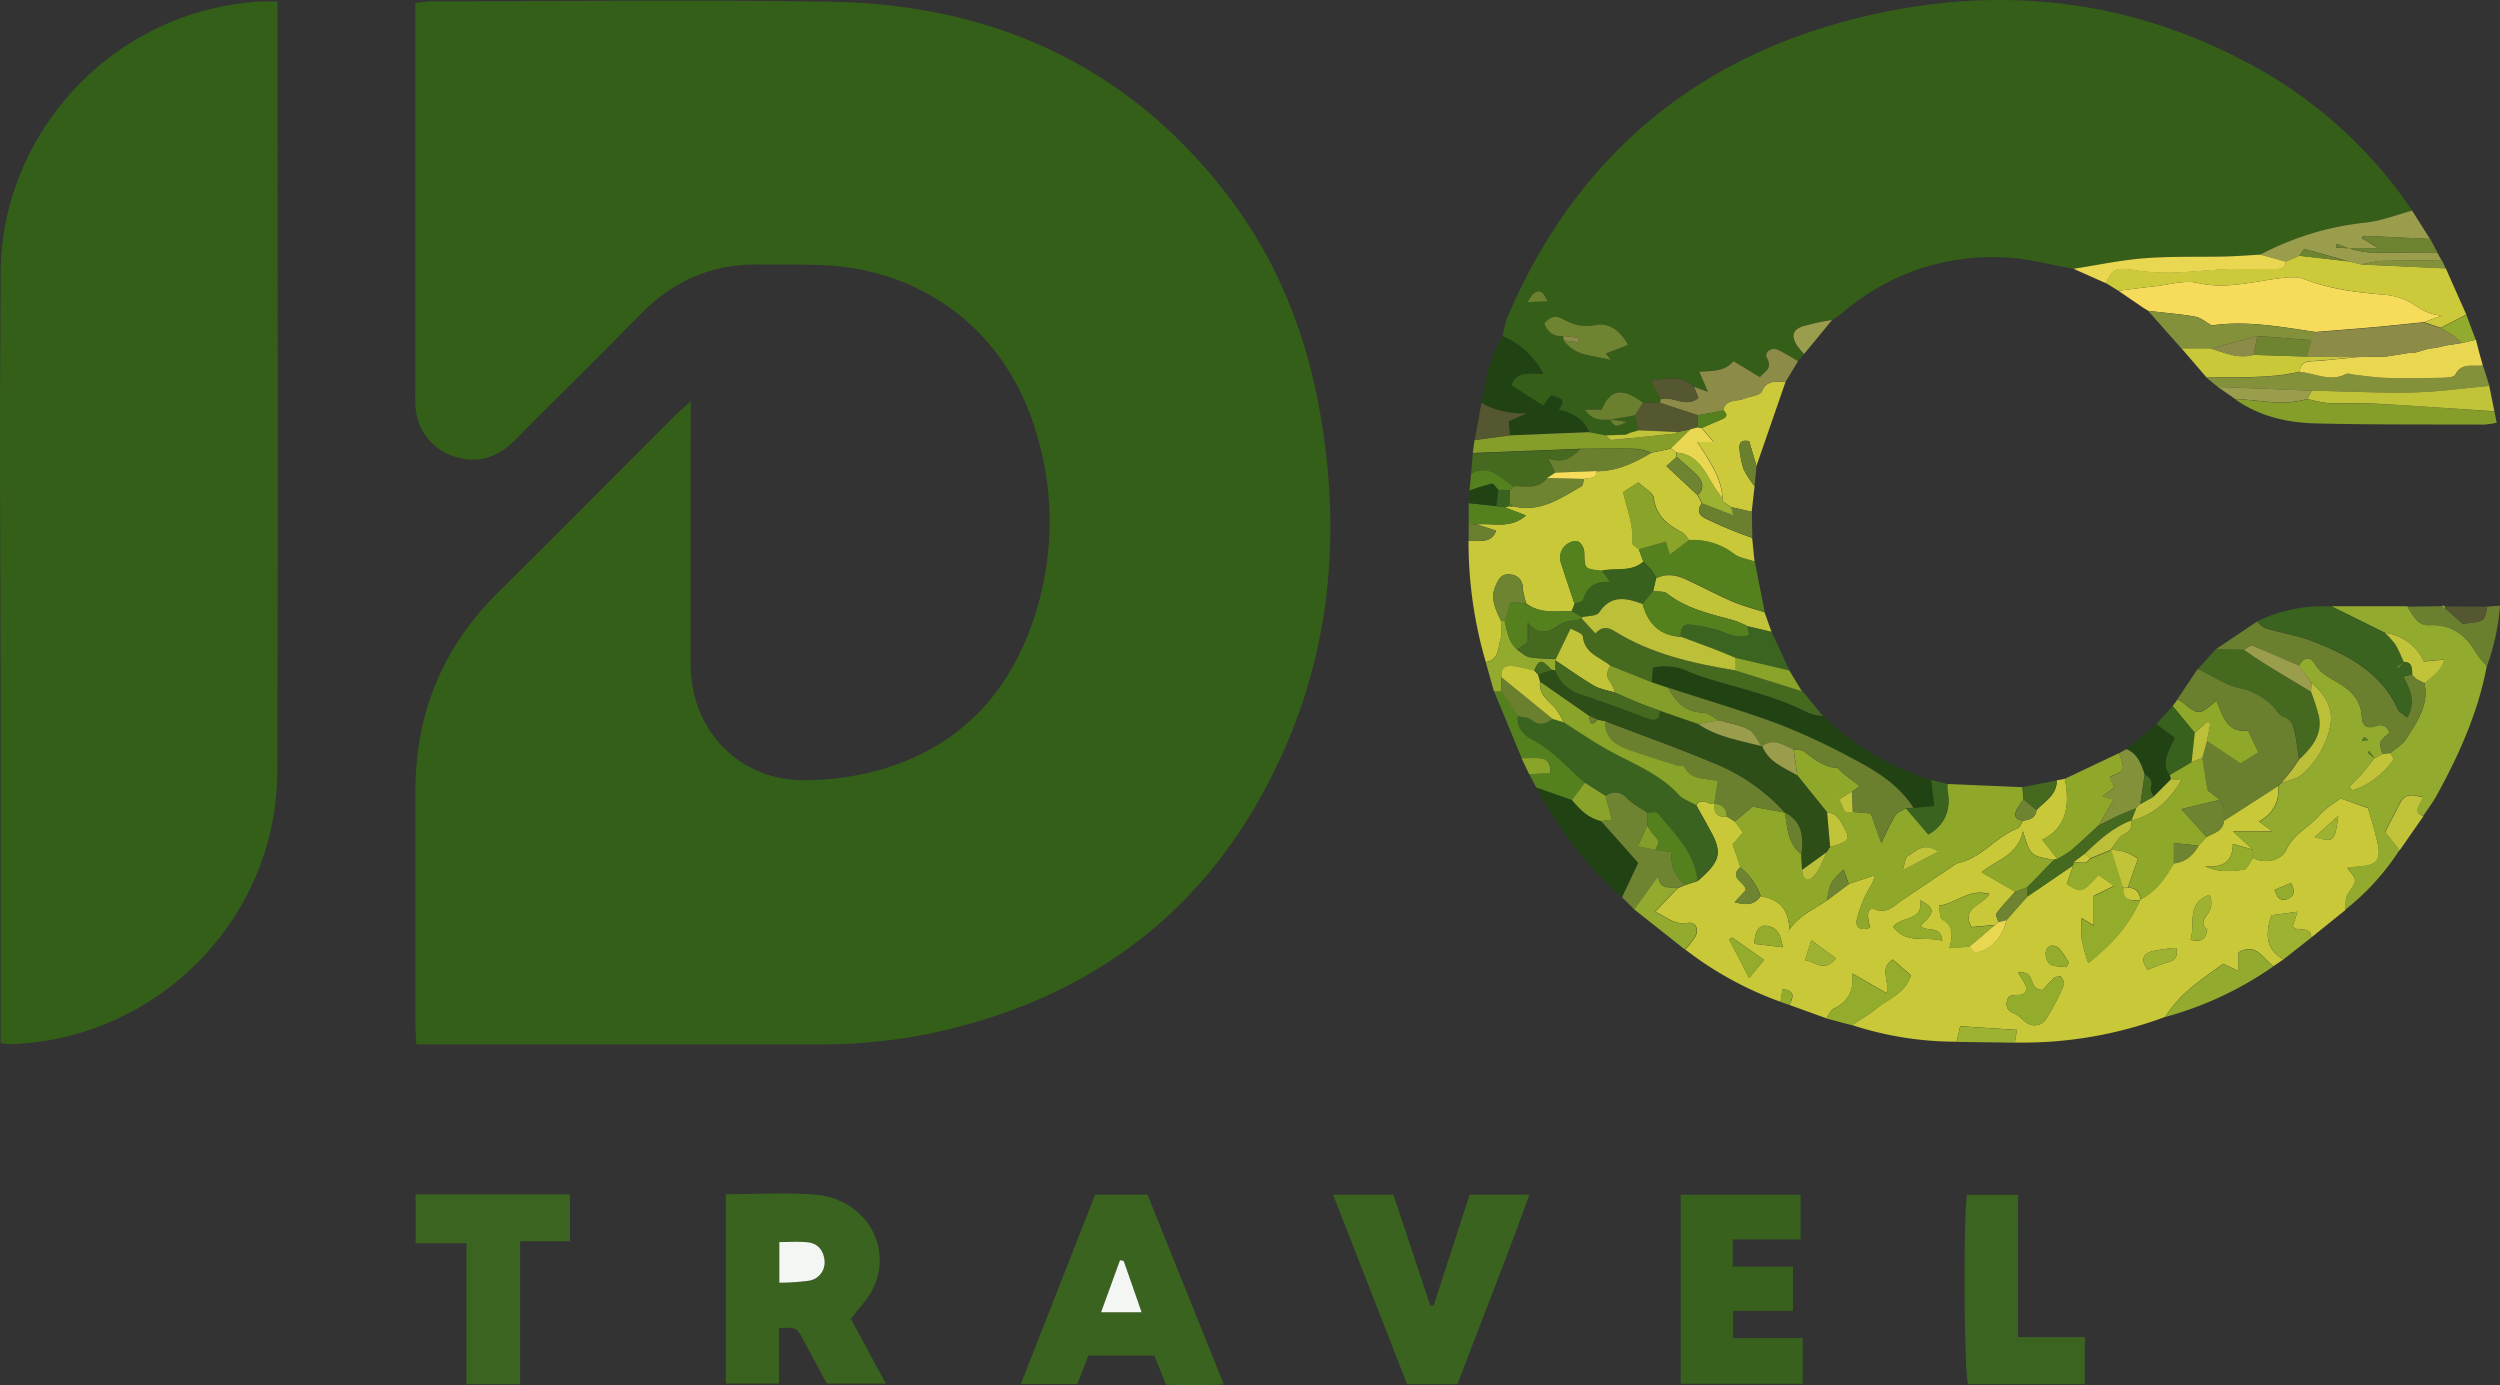 <svg xmlns="http://www.w3.org/2000/svg" viewBox="0 0 644.08 356.91"><rect x="0" y="0" width="644.08" height="356.91" fill="#333333" stroke="none"/><defs><style>.cls-1{fill:#345f19;}.cls-2{fill:#355f19;}.cls-3{fill:#c8c839;}.cls-4{fill:#39631e;}.cls-5{fill:#92aa2d;}.cls-6{fill:#37611c;}.cls-7{fill:#90a82a;}.cls-8{fill:#3b6421;}.cls-9{fill:#f6dc5a;}.cls-10{fill:#ccca3b;}.cls-11{fill:#6a802f;}.cls-12{fill:#214313;}.cls-13{fill:#44691f;}.cls-14{fill:#55801e;}.cls-15{fill:#859e2a;}.cls-16{fill:#9a9d4b;}.cls-17{fill:#83913a;}.cls-18{fill:#ead751;}.cls-19{fill:#6e8431;}.cls-20{fill:#8c8b47;}.cls-21{fill:#c1c439;}.cls-22{fill:#94ac2b;}.cls-23{fill:#9eb231;}.cls-24{fill:#54572f;}.cls-25{fill:#8aa42a;}.cls-26{fill:#f3f6f2;}.cls-27{fill:#bcbf38;}.cls-28{fill:#2d4f17;}</style></defs><title>Asset 5</title><g id="Layer_2" data-name="Layer 2"><g id="Layer_1-2" data-name="Layer 1"><path class="cls-1" d="M177.94,103.39v6.17c0,20.63-.08,41.26,0,61.89C178.06,188.23,190.47,201,207,201a72.88,72.88,0,0,0,17.54-2.1c20.75-5.21,34.52-18.44,41.45-38.49a78.43,78.43,0,0,0,.42-50.73c-7.94-24.65-28.69-40.34-54.57-41.37-5.55-.22-11.11-.12-16.67-.17-11.74-.09-21.61,4.2-29.85,12.53-10.85,11-21.81,21.82-32.69,32.75-4.1,4.12-8.84,6-14.63,4.46a14.31,14.31,0,0,1-10.91-12.55,28.79,28.79,0,0,1-.1-3.22q0-49,0-97.95V.71c1.69-.14,3-.36,4.42-.36,34.25,0,68.5-.48,102.74.11,40.9.7,75.35,15.84,101.06,48.5,13,16.51,20.87,35.44,24.64,56.05,5.55,30.38,3.45,60.15-9.16,88.51-17.82,40.09-48.92,64-91.69,72.88a143.46,143.46,0,0,1-29.39,2.67H107.26c-.1-2.09-.24-3.66-.24-5.23,0-19.91,0-39.82,0-59.74-.06-20.22,7-37.38,21.45-51.62,15.05-14.87,29.93-29.92,44.9-44.88C174.57,106.39,175.87,105.28,177.94,103.39Z"/><path class="cls-1" d="M71.5.38V4.09c0,65,.18,129.91-.07,194.86C71.28,236.87,40.26,268,2.44,269a22.24,22.24,0,0,1-2.27-.27v-5.69q0-36.87,0-73.74c0-25.66-.15-51.32-.17-77,0-14,.13-28,.17-42C.27,34.21,29.43,2.3,67.53.38,68.6.33,69.67.38,71.5.38Z"/><path class="cls-2" d="M534.19,69.25c-5.8-1-11.56-2.63-17.39-2.91a58.94,58.94,0,0,0-42.15,14.28c-.81.68-1.74,1.21-2.62,1.81a58.08,58.08,0,0,0-7.71,1.68c-2.46.87-2.82,2.37-1.56,4.62a17.65,17.65,0,0,0,2,2.47l-1.56,1.87a58.45,58.45,0,0,0-5.08-2.92c-1.81-.81-3.74.56-2.92,2.08,1.56,2.94-.77,3.48-1.81,4.94L446.6,93c-2.37,2.85-5.72,2.43-8.81,2.75l2.25,5.16-3.64-1.32c-3.16-2.87-6.65-2.23-11-1.53l2.5,4.74a5.13,5.13,0,0,1-.22.94l-4.32,0c-4.15-3-8.08-4.64-10.65,1.71h-4.35c1.85,2.83,4.19,2.6,6.44,2.62,1.41,2,1.41,2,4.46.59l-4.51-.55,6.48-1.14,1,3.89-2.05.59-1.28.54-5.17.18-4.31-.83c-1.42-3.42-4.27-4.93-7.84-5.79,2.46-3.07-.36-2.93-1.88-3.75l-2.11,2.7-8.24-5.22c1.61-4.09,5.19-2.83,8.22-3l.47.24-.46-.25a20.59,20.59,0,0,0-10.45-9.62,31.5,31.5,0,0,1,1.28-5.06c18-41.89,49.5-67.83,93.71-77.77C515.3-3.69,547.65-.29,578.13,15.7a116.71,116.71,0,0,1,43.31,38.56c-4.08,1.07-8.09,2.69-12.23,3.11a74.21,74.21,0,0,0-26.87,8.23c-3,.17-6,.41-9.05.48-6.93.16-13.89-.09-20.79.45C546.36,67,540.29,68.31,534.19,69.25ZM402.74,86.58l.12,1.1c3,4.31,7.92,3.81,12.14,5.06l-1.3-1.68,5.74-2.21c-2.14-4-5.33-5.78-8.29-5.12-3.41.75-5.92-.09-8.58-1.56-1.92-1.06-3.34-.54-4.72,1.21C398.77,85.55,400.25,86.8,402.74,86.58Zm-4.06-9c-1.13-2.63-2.18-3.28-3.81-1.76a11,11,0,0,0-1.29,2Z"/><path class="cls-3" d="M604.28,234.43l-8.82,7.11c-.12-3.32-3.68-1.18-4.77-2.92.34-1.07.66-2.06,1.2-3.73l-6.72.92c-1.82,5.82-1,8.81,3.1,11.39l-2.56,1.72c-2.72-2-4.56-6.29-9.09-3.49v4.74l-3.84-1.88c-5.72,4.11-11.34,7.78-14.9,13.67a105.06,105.06,0,0,1-38.8,6.63c.22-1.29.43-2.57.55-3.27L505,264.38l-.92,4a86.87,86.87,0,0,1-26.95-4.29c2.06-1.37,4.25-2.6,6.16-4.16,3.17-2.61,7.6-4,9-8.7l-4.65-4.05c-3.61,2.34-.72,5.47-1.6,8.68l-8.8-5.07c.46,4.93-1.43,7.4-4.8,9.06-.84.42-1.3,1.64-1.94,2.49L461,258.9c1-1.88,1.63-3.64-1.76-4.08l-.51,3.28a89.72,89.72,0,0,1-24.55-13.47,26.18,26.18,0,0,0,2.59-3.31c1.07-1.9.06-3.9-2-3.55-3.6.61-5.73-1.87-8.37-2.84l5.78-6.07,2.12-.88,3.11-1c.52-.47,1.06-.92,1.57-1.41,4.19-4,4.57-6.18,1.89-11.16-1.25-2.34-2.58-4.64-3.87-7,1.45-2.08,3.15,0,4.71-.29l0,0c-.16,2.3.72,3.57,3.21,3.24l2.05,1.27,2.08,2.84-2.65,3.07,2,5.87c-3.24,2.76,1.49,4,1.37,5.94l-2.87,3.07c3,.85,5.15.75,6.7-1.56,5,.94,7.08,3.34,7.43,8.54-.13.48-.27,1-.41,1.46l.45-1.43c2.4-3.57,6.32-5.16,9.67-7.49l5.59-4.19,6.61-2.24c-.21,1.95-1.2,2.93-1.76,4.11a30,30,0,0,0-2.81,7.27c-.43,2.52,1.42,2.81,3.48,2.1-1.1-3.75-.6-5.36,1.19-4.7,3.29,1.21,4.91-1,7-2.38l13.24-8.88a4.52,4.52,0,0,1,1.38-.74c5.95-1.31,9.52-6.68,15-8.81.7-.27,1.09-1.36,1.62-2.07,1.68-.2,3.17-.67,3.39-2.71,2.14-2.28,5.28-3.88,5.22-7.66l2.08-.4c1.31,6.6.62,12.48-5.79,15.71l3.85,4.91a4.39,4.39,0,0,0-.87.27c-6.07-1.07-6.07-1.07-8-7.41-1.38,6.44-6.74,7.29-10.64,10.6l8.66,5c-1.64,1.85-3.36,3.64-4.84,5.61-.29.38.32,1.45.51,2.21l-.88.74-6.05.54c-2.72-5.05,2.89-5.59,4.63-8.49-5.23-1.57-8.58,2.43-13,3,.27,1.27.15,3.13.86,3.54,3.21,1.82,2.52,4.6,1.85,7.37l5.16-.39c.54.5,1.13,1.48,1.62,1.44,3.63-.33,7-4,7.91-8.28l5.42-6.12,3.94-2.65,7.84-5.37c-.56,1.63-1.11,3.25-1.67,4.87,3.79,2.36,3.79,2.36,8.19-2.36l4,2.83-5.28,2.58v7.61l-3.12-1.9a41.42,41.42,0,0,0,.05,5.62,52.46,52.46,0,0,0,1.68,6c6.07-4.87,10.63-9.83,13.38-16.33,4-2.14,6.49-5.59,8.64-9.39,3.05-.29,5-2.11,6.46-4.61l2-2.18c1.75-1.08,4.23-1.39,4.42-4.14l14-9a8.73,8.73,0,0,1-4.95,9.12l3.54,2.61H575.3l5.12,4.69-5.18-1.48c0,4.84-2.78,6.14-7.09,5.78,3.36,1.59,6.71,1.33,9.93.85.91-.13,1.57-2,2.34-3,3.44,1.71,7.34.48,8.52-2,1.95-4.17,5.85-5.84,8.54-8.92,1.81-2.06,4.33-3.49,5.54-4.43l7.07,2.53c.76,2.73,1.77,5.78,2.43,8.89,1,4.54-.11,5.81-4.67,6.13-1,.07-1.92.24-3.12.39,2.68,3.25,2.56,3.17.1,6.74C604.14,231.37,604.44,233.05,604.28,234.43Zm-35.7,5c-1.51-1.19-1-2.43-.07-3.65a4.93,4.93,0,0,0,.74-5.26c-6.14,2.29-3.59,7.51-4.9,11.6,2.87.76,4-.3,4.27-2.65l.43-.46ZM519.91,250.6c.81,1.3,1.28,2,1.68,2.72.95,1.72.25,3-1.5,3s-2.77,0-3.08,1.87.83,2.42,2.24,3.08c1.08.51,1.88,1.6,2.91,2.25a3.53,3.53,0,0,0,5.13-1.24,62.21,62.21,0,0,0,4.4-8.46c.24-.54-.24-1.63-.72-2.18-.21-.25-1.43,0-1.85.38a40.5,40.5,0,0,0-2.81,3C522.2,255.16,524.84,249.82,519.91,250.6Zm-25.18-12.08c3.81-3.4,3.89-4.55-.06-6.6.92,5.51-4.77,4-6.9,6.84,3.45,4.68,8.4,2.32,12.62,3.63C500.08,238.21,496.53,240.31,494.73,238.52Zm-40.25,8.78-8.21-5.76-.79.51c1.57,3,3.14,6,5.15,9.91Zm106.18-3.09a45.43,45.43,0,0,0-6.23.86c-2.56.71-2.88,2.5-1.09,4.78a43,43,0,0,1,4.81-1.81C560.16,247.54,561.25,246.66,560.66,244.21Zm-101.33-.16c-.57-2.48-.95-5.19-4.3-5.54-1.94-.2-3.07,1.76-3,4.66ZM473,246.89l-6.32-4.63c-.66,2-1.1,3.38-1.66,5.09C467.87,247.88,470.07,250.62,473,246.89Zm59.33,2.29L533,248a26.4,26.4,0,0,0-2.26-3.4c-1.11-1.25-2.82-1.35-3.54.06a3.79,3.79,0,0,0,.77,3.62C529,249.1,530.8,248.93,532.28,249.18Zm70.13-39-6.12,5.48C601.34,217.05,601.47,216.92,602.41,210.23Zm-12.18,17.28L586,229.24c.64,2.36,1.88,3,3.39,2.35S591.51,229.77,590.23,227.51Z"/><path class="cls-4" d="M187,307.67c8,0,15.56-.51,23,.12,12.7,1.07,20.07,13,15.07,23.92-1.29,2.83-3.7,5.16-5.86,8.08l9,16.65H213c-1.9-3.54-4-7.47-6.12-11.37-1.71-3.13-1.73-3.12-6.18-2.89v14.27H187Zm13.78,22.8a59.3,59.3,0,0,0,7.53-.47,4.75,4.75,0,0,0,4.1-5.34c-.28-2.61-1.77-4.32-4.38-4.58-2.38-.23-4.8-.05-7.25-.05Z"/><path class="cls-5" d="M580.42,218.94l-5.12-4.69h10.21L582,211.64a8.73,8.73,0,0,0,4.95-9.12l.83-.79c1.75-.67,3.82-.95,5.17-2.09a22.5,22.5,0,0,0,7-10.9c1.74-5.62-.5-9.42-4.43-12.85l-3.28-4.33c1.1-2,2.81-2.73,4.07-.62,1.58,2.65,4.07,3.74,6.45,5.2,3.13,1.92,5.5,4.42,5.71,8.41.12,2.15,1,3.38,3.48,2.52,1.77-.62,3.07-.11,3.66,1.77-2.79,2.22-2.79,2.22-1.81,5.44l-2.08,1.06-1.33-1.82-.37.37,1.68,1.47c-1.15,1.45-2.26,2.94-3.48,4.34-.93,1.06-2,2-3,3l.81.88c4.44-1.28,7.81-4.16,10.6-7.81.18-.24-.52-1.14-.81-1.74,1.38-1.2,3.14-2.16,4.07-3.64,2.76-4.39,6-8.74,4.71-14.48,2-1.59,4.25-3,5.08-6l-5.29.49a12.56,12.56,0,0,0-10-7.4l-13.73-6.8,19.56,0c1.33,2.25,2.68,5,5.56,4.85,5.92-.31,9.52,2.6,12.26,7.34a23.08,23.08,0,0,0,2.65,3.14c-2.25,12.08-7.23,23.11-13.13,33.77-1,1.7-2.15,3.26-3.24,4.89-3.16-1.21-.58-3.09-.27-4.88-2.35-.53-4.4-1.07-5.72,1.45s-2.71,5.29-3.87,7.54c1.28,1.64,2.49,3.18,3.71,4.72a63,63,0,0,1-13.93,15.33c.16-1.38-.14-3.06.55-4.06,2.46-3.57,2.58-3.49-.1-6.74,1.2-.15,2.16-.32,3.12-.39,4.56-.32,5.64-1.59,4.67-6.13-.66-3.11-1.67-6.16-2.43-8.89L603,205.69c-1.21.94-3.73,2.37-5.54,4.43-2.69,3.08-6.59,4.75-8.54,8.92-1.18,2.51-5.08,3.74-8.52,2Zm29.74-28.28c-.55-.36-.92-.74-1.09-.67s-.4.54-.58.84Z"/><path class="cls-4" d="M295.64,307.78l19.65,48.88a123.75,123.75,0,0,1-14.9.06c-1-2.52-2-5-3-7.47h-17l-2.83,7.32H263l19.14-48.79Zm-6.14,17.08-.95-.2c-1.58,4.34-3.15,8.68-4.88,13.42h10.45C292.51,333.48,291,329.17,289.5,324.86Z"/><path class="cls-6" d="M433,307.81h30.9v11.5H446.43v7h15.49v11.42H446.49v7h17.94v11.78H433Z"/><path class="cls-7" d="M448.35,223.43l-2-5.87,2.65-3.07-2.08-2.84,4.61-3.83,8.34,1.54h0c.6,3.92.71,8,4.25,10.77.06,1.33.11,2.66.17,4,.12,2.24,1.59,3.15,3,1.62s2.27-4.12,3.35-6.24l.87-1.35c4-1,5.15-2,4.12-3.87s-1.85-4.75-4.9-5q-3.83-4.75-7.66-9.52c-.32-2.21-.63-4.42-.95-6.64.88.13,2,0,2.59.43,2.6,1.87,5,4.08,8.44,4.26.55,0,1,.9,1.59,1.34,1.48,1.16,3,2.3,4.4,3.39l-2,1.4L473.66,206c1.5,1.13.59,4,3.66,3.18l4.66.4,2.73,7.68a74.1,74.1,0,0,1,3.47-7.05c.57-.91,1.88-1.36,2.85-2l5.76,6.77c4.21-2.41,5.89-6.3,4.92-11.4a7.17,7.17,0,0,1,0-1.6l19.32.82c.1,1.06.19,2.12.29,3.19a21.89,21.89,0,0,0-1.76,2.59c-.86,1.69-.22,2.66,1.65,2.84-.53.71-.92,1.8-1.62,2.07-5.48,2.13-9.05,7.5-15,8.81a4.52,4.52,0,0,0-1.38.74L490,231.93c-2.11,1.41-3.73,3.59-7,2.38-1.79-.66-2.29.95-1.19,4.7-2.06.71-3.91.42-3.48-2.1a30,30,0,0,1,2.81-7.27c.56-1.18,1.55-2.16,1.76-4.11l-6.61,2.24L475,224c-3.51,3.39-3.56,3.48-4.28,7.93-3.35,2.33-7.27,3.92-9.67,7.49l0,0c-.35-5.2-2.44-7.6-7.43-8.54A17,17,0,0,0,448.35,223.43Zm51-4.06c-4.21-2.65-5.91.21-8,1.27-.5.26-.52,1.48-1.15,3.54Z"/><path class="cls-4" d="M369.36,336.3c3.08-9.45,6.15-18.91,9.27-28.51H394c-5.87,16.52-12.37,32.48-18.5,48.82h-13c-6.31-16.15-12.59-32.24-19.05-48.8H359l9.49,28.54Z"/><path class="cls-3" d="M382.79,170.58a109.88,109.88,0,0,1-4.45-31.21c2.47-.39,5.63,1.06,7.13-2.65l-5-1.62c4.11-.42,8.68,1.28,12.66-2.31l-5.41-2.07,1.09-.35.5.16.51-.11c6.87,1.73,12.17-2,17.62-5.14.43-.25.43-1.24.64-1.89,1.26-.4,3.13.17,3.27-2,5.21,0,9.7-2.16,14.05-4.74l5.06-1.06,1.46,1.06c0,.37,0,.74,0,1.11l-2.6,2.33,8,7.46,1.11,2.13c-2.17,3,1,3.86,2.36,4.57a102.61,102.61,0,0,0,10.62,4.32c.21,2.05.41,4.11.62,6.17-1.81-.66-3.9-.93-5.37-2a17.18,17.18,0,0,0-11.47-3.52c-.57-.68-1-1.6-1.72-2-3.71-2-6.77-4.18-7.4-8.94-.19-1.44-2.57-2.6-4-4l-3.87,2.48c1,4.52,2.83,8.7,2.33,13.25,0,.13.2.28.31.42l1.46,1.11h-.08l1.2,3.2c-3.14,2.8-7.16,1.54-10.73,2.34-4.53-.49-4.46-.49-4.53-4.87a3.75,3.75,0,0,0-1.38-2.57,2.85,2.85,0,0,0-2.4.22,4.23,4.23,0,0,0-2.14,5.4c1.09,3.48,2.29,6.92,3.44,10.38l-.72,1.84c-4-.06-8.16.73-11.73-2a22.26,22.26,0,0,1-.93-4,3.29,3.29,0,0,0-3.19-3.47c-2.25-.33-3,1.19-3.78,2.88-1.46,3.33,0,6.16,1.38,9,0,1.55.35,3.21-.07,4.63C385.91,166.81,386.26,170,382.79,170.58Z"/><path class="cls-8" d="M107.08,320.28V307.71h39.77V319.8H134v36.82H120.17V320.28Z"/><path class="cls-8" d="M519.91,344.48h17.22v12.14H507c-1-3.7-1.24-42.47-.23-48.79h13.16Z"/><path class="cls-9" d="M552.16,79.28l-6.38-4.36c3.17-.4,6.33-.84,9.5-1.18,3.64-.39,7.52-1.63,10.91-.85,7.1,1.64,13.72-.22,20.54-1.12,2.26-.29,4.85-.65,6.86.13,6.56,2.54,13.34,3.43,20.26,4a16.92,16.92,0,0,1,7.57,2.25c2.45,1.59,4.64,3.12,7.8,3.11L624.49,83c-4.39.44-8.78.92-13.17,1.31-4.92.44-9.84.81-14.77,1.21-8.94-1.33-17.87-3-26.76-1.68-1.46-.82-2.73-2-4.18-2.26-4-.71-8.1-1-12.17-1.51l.13.06Z"/><path class="cls-10" d="M624.49,83l4.73-1.74c-3.16,0-5.35-1.52-7.8-3.11a16.92,16.92,0,0,0-7.57-2.25c-6.92-.61-13.7-1.5-20.26-4-2-.78-4.6-.42-6.86-.13-6.82.9-13.44,2.76-20.54,1.12-3.39-.78-7.27.46-10.91.85-3.17.34-6.33.78-9.5,1.18l-3.22-2c1.69-3.74,2.64-4.07,7-3.42a56.3,56.3,0,0,0,9.52.73c4.78-.1,9.55-.7,14.33-.89,4.1-.16,8.22,0,12.32-.06,1.44,0,3,.12,3.2-1.92l3.42-1.48,12.83,1.46,3.26.79,21.68,1q2.64,6,5.29,11.91l-6.6,3.4Z"/><path class="cls-11" d="M587.74,201.73l-.82.79-14,9,0-3.33c-.36-.73-.73-1.46-1.09-2.2l0,0-3.15-2.53c-.51-3.27-.91-5.78-1.31-8.29l1.2-4.35,8.64,5.76,4.59-2.84c-1-2.15-1.86-3.95-2.63-5.57-5.6.63-6.57-4-8.18-7.71-4.42,3.81-4.56,3.81-8.64.48a11.68,11.68,0,0,0-1.36-.82q2.6-3.9,5.2-7.78c3.78,1.59,7,4.21,11.27,5a17.55,17.55,0,0,1,8,4.43c1,.91,1.39,2.42,3.14,2.94a4.15,4.15,0,0,1,2.29,2.64c.69,2.7,1,5.5,1.39,8.26-.68,1-1.35,1.94-2.07,2.88S588.59,200.67,587.74,201.73Z"/><path class="cls-11" d="M624.61,175.91c1.27,5.74-2,10.09-4.71,14.48-.93,1.48-2.69,2.44-4.06,3.64l-2.05.25c-1-3.22-1-3.22,1.81-5.44-.59-1.88-1.89-2.39-3.66-1.77-2.44.86-3.36-.37-3.48-2.52-.21-4-2.58-6.49-5.71-8.41-2.38-1.46-4.87-2.55-6.45-5.2-1.26-2.11-3-1.39-4.07.62-4-1.74-7.92-3.54-12-5.13-.53-.22-1.47.61-2.22,1l-7.24-.1,10.72-7.21c.74.61,1.39,1.52,2.23,1.77,4.07,1.2,8.33,1.84,12.26,3.38,9,3.54,17.51,8,21.82,17.53.34.76,1.39,1.21,2.41,2.05,2.17-4,.77-7.15-1.09-10.5l2.31-.61h-.15l1,1.1Z"/><path class="cls-12" d="M470.83,185.52a68.19,68.19,0,0,0,26.74,15.41c.23,2,.45,4.08.75,6.75l-5.32.48c-3.77-5.88-9.48-9.45-15.44-12.56a169.48,169.48,0,0,0-18.92-8.87c-9.5-3.55-19.26-6.4-28.91-9.55l-4.16-1.39c.08-1.2.17-2.4.26-3.77a13.82,13.82,0,0,1,8.58.73,55.82,55.82,0,0,0,7.06,2.51c8.32,2.45,16.78,4.45,24.57,8.46a14.48,14.48,0,0,0,3.61.78l0,0Z"/><path class="cls-13" d="M469.65,184.5a14.48,14.48,0,0,1-3.61-.78c-7.79-4-16.25-6-24.57-8.46a55.82,55.82,0,0,1-7.06-2.51,13.82,13.82,0,0,0-8.58-.73c-.09,1.37-.18,2.57-.26,3.77l-10.71-4.28c-2.6-2.23-6.59-3-7-7.52-.08-.88-2.33-1.55-3.16-2.05-1.47,3-2.62,5.43-3.78,7.81a52.33,52.33,0,0,1-6.76-.43c-1.14-.2-2.14-1.25-3.2-1.91l2.75-1.95v-5.1c2.69,2.91,4.94,3,7.94.74,1.53-1.16,3.95-1.15,6-1.67l3.41,3.76c1.51-1.63,2.9-1.84,4.94-.57,9.5,5.91,20.21,8.3,31.08,10.09l17.24,5.37,0,0c.34.36.69.72,1,1.07C466.72,180.92,468.19,182.71,469.65,184.5Z"/><path class="cls-4" d="M621.48,173.7l-2.31.61c1.86,3.35,3.26,6.52,1.09,10.5-1-.84-2.07-1.29-2.41-2.05-4.31-9.57-12.79-14-21.82-17.53-3.93-1.54-8.19-2.18-12.26-3.38-.84-.25-1.49-1.16-2.23-1.77a38.54,38.54,0,0,1,19.16-3.84l13.73,6.8a23.18,23.18,0,0,1,2.75,3.05,37.22,37.22,0,0,1,2.05,4.38l-1.74,1.38.38.38,1.36-1.76C621.55,170.45,621.37,172.18,621.48,173.7Z"/><path class="cls-10" d="M460,98.41q-3.74,10.83-7.48,21.64c-.62-2.11-1.24-4.22-1.88-6.38-1.74-.4-2.77.18-2.47,2.17a22.15,22.15,0,0,0,1.08,5.15,25.72,25.72,0,0,0,2.79,4.28l-.75,6.58L446,130.64l0,0-2.2-1.5a2.1,2.1,0,0,0,0-.75c-.25-5.46-3.42-9.72-6.47-14.54h4.15l-3.05-3.61,5.24-2.27c1.43-.61,1.34-1.39.25-2.28.71-3,3.5-2.19,5.43-3,1.57-.63,4.1-.8,4.57-1.88C455.28,97.7,457.67,98.41,460,98.41Z"/><path class="cls-12" d="M397.52,96.25c-3,.2-6.61-1.06-8.22,3l8.24,5.22,2.11-2.7c1.52.82,4.34.68,1.88,3.75,3.57.86,6.42,2.37,7.84,5.79l-20.38.82-.33-3.61,4.62-2c-4.23,0-8.1-.59-11.62-2.8,1-6,2.3-11.82,5.42-17.11a20.59,20.59,0,0,1,10.45,9.62Z"/><path class="cls-14" d="M423.38,144.7l-1.2-3.2,7.06-2c.36,1.26.64,2.22,1,3.4l5-3.79a17.18,17.18,0,0,1,11.47,3.52c1.47,1.11,3.56,1.38,5.37,2q1.29,6.53,2.57,13.05c-2.7-.88-5.49-1.56-8.08-2.68-4.11-1.77-8.07-3.89-12.14-5.77-2.5-1.16-5.1-1.62-7.72-.27a16.66,16.66,0,0,0-1.18-2.06C424.85,146.16,424.09,145.45,423.38,144.7Z"/><path class="cls-13" d="M570.82,167.29l7.24.1c1.57,1.06,3.11,2.19,4.72,3.18,4.19,2.58,8.4,5.09,12.61,7.63a53.81,53.81,0,0,1,2.06,6.42c.91,4.81-1.94,8-5.11,11.06-.43-2.76-.7-5.56-1.39-8.26a4.15,4.15,0,0,0-2.29-2.64c-1.75-.52-2.13-2-3.14-2.94a17.55,17.55,0,0,0-8-4.43c-4.28-.79-7.49-3.41-11.27-5C567.75,170.7,569.28,169,570.82,167.29Z"/><path class="cls-15" d="M642.64,106c.17.85.34,1.7.59,2.91a23.65,23.65,0,0,1-3.21.48c-14.51-.06-29,.06-43.53-.31-7.33-.19-14.47-1.83-20.65-6.23,6.2.15,12.4,1.93,18.59-.06a32.89,32.89,0,0,0,5.2,1.07c3.86.17,7.74-.09,11.6.13C621.7,104.53,632.17,105.27,642.64,106Z"/><path class="cls-16" d="M608.45,68.18l-3.26-.79c-3.79-1.09-7.57-2.23-11.4-3.19-.31-.07-.94,1.13-1.43,1.73l-3.42,1.48-6.6-1.81a74.21,74.21,0,0,1,26.87-8.23c4.14-.42,8.15-2,12.23-3.11l4.6,7.29c-5.69-.27-11.38-.54-17.07-.78-.17,0-.35.37-.52.57L612.9,64h-7.73L602,62.81l-.24,1,3.41.16a26.24,26.24,0,0,0,5,1.05c5.91.12,11.81,0,17.71,0l1.17,2.07c-5.2,0-10.4,0-15.59.14A31.15,31.15,0,0,0,608.45,68.18Z"/><path class="cls-17" d="M571.38,99.69l-2.88-2.37c8-.25,16.06.37,24-1.53,4,.35,7.89,2.72,12,.55.52-.27,1.38.13,2.09.2,2.65.29,5.3.74,8,.81,4.48.14,9,.1,13.45,0,1.58,0,4.1,0,4.54-.81,1.74-3.34,4.65-2,7.1-2.42l1.67,5.3c-6.52.59-13,1.54-19.57,1.67-8.72.18-17.44-.26-26.17-.44Z"/><path class="cls-12" d="M417.89,231.16c-9.18-8-16.3-17.66-22.15-28.3l9.24,3.25c2,2.44,4.21,4.69,7.49,5.41l9.6,10.78Z"/><path class="cls-18" d="M639.64,94.12c-2.45.45-5.36-.92-7.1,2.42-.44.84-3,.77-4.54.81-4.48.1-9,.14-13.45,0-2.66-.07-5.31-.52-8-.81-.71-.07-1.57-.47-2.09-.2-4.15,2.17-8-.2-12-.55.28-3.1,2.64-2.62,4.7-2.79,3.4-.29,6.79-.68,10.19-1l7.45-.16,5.47-.86,2.05-.16,3.34-1,2-.22,2.33-.57,4.28-.67,3.61-.83C638.43,89.74,639,91.93,639.64,94.12Z"/><path class="cls-7" d="M530,221.29c-1.2-1.54-2.4-3.08-3.85-4.92,6.41-3.23,7.1-9.11,5.79-15.71l14-6.64c1.59,4.53,1.59,4.53-2.37,6.08l1.07,2.8-3,2.32,2.93.75-3.88,6.67c-2.41,2.2-4.76,4.46-7.24,6.57A24.3,24.3,0,0,1,530,221.29Z"/><path class="cls-19" d="M417.89,231.16l4.18-8.86-9.6-10.78,2.8-.33L413.63,205c2.11-1.34,3.85-1.15,5.7.75,1.41,1.46,3.34,2.42,5.05,3.6,0,1.07,0,2.14,0,3.21-.7,1.62-1.41,3.24-2.39,5.47l4.52.91,4.22.56a8.86,8.86,0,0,0,3.52,8.46l-2.12.88c-1.86-.49-4.45.57-4.87-3.13L421,234.27Z"/><path class="cls-20" d="M460,98.41c-2.34,0-4.73-.71-6.1,2.48-.47,1.08-3,1.25-4.57,1.88-1.93.77-4.72,0-5.43,3L437.38,107l-9.74-3.22a5.13,5.13,0,0,0,.22-.94c3.22-.92,6.61,2.39,9.71-.33-.4-1-.79-1.93-1.17-2.88l3.64,1.32-2.25-5.16c3.09-.32,6.44.1,8.81-2.75l6.82,4.14c1-1.46,3.37-2,1.81-4.94-.82-1.52,1.11-2.89,2.92-2.08a58.45,58.45,0,0,1,5.08,2.92Q461.61,95.74,460,98.41Z"/><path class="cls-17" d="M553.44,80.11c4.07.47,8.15.8,12.17,1.51,1.45.25,2.72,1.44,4.18,2.26,8.89-1.36,17.82.35,26.76,1.68l-1.11,2.08-13.87-1.07-11.91,3.27-7.59,0Z"/><path class="cls-21" d="M595.57,100.65c8.73.18,17.45.62,26.17.44,6.53-.13,13-1.08,19.57-1.67q.66,3.27,1.33,6.53c-10.47-.68-20.94-1.42-31.41-2-3.86-.22-7.74,0-11.6-.13a32.89,32.89,0,0,1-5.2-1.07Z"/><path class="cls-18" d="M582.34,65.6l6.6,1.81c-.22,2-1.76,1.92-3.2,1.92-4.1,0-8.22-.1-12.32.06-4.78.19-9.55.79-14.33.89a56.3,56.3,0,0,1-9.52-.73c-4.37-.65-5.32-.32-7,3.42l-8.37-3.72c6.1-.94,12.17-2.25,18.31-2.72,6.9-.54,13.86-.29,20.79-.45C576.31,66,579.32,65.77,582.34,65.6Z"/><path class="cls-3" d="M562.07,89.8l7.59,0c3.56,1.08,7,2.72,10.92,1.61l13.8.44,13,.09c-3.4.34-6.79.73-10.19,1-2.06.17-4.42-.31-4.7,2.79-7.9,1.9-16,1.28-24,1.53Z"/><path class="cls-15" d="M389,112.16l20.38-.82,4.31.83c.52.41,1.07,1.21,1.55,1.17,5.49-.47,11-1.07,16.45-1.65.12,0,.23-.25.35-.38l3.45-.69-5,4.93-5.06,1.06a18,18,0,0,0-3.95-1c-4.79-.1-9.58,0-14.38,0l-27.67,1.08.48-3.35Z"/><path class="cls-5" d="M557.88,262c3.56-5.89,9.18-9.56,14.9-13.67l3.84,1.88v-4.74c4.53-2.8,6.37,1.53,9.09,3.49A89.75,89.75,0,0,1,557.88,262Z"/><path class="cls-13" d="M379.44,116.77l27.67-1.08c-2.13,2.32-4.6,3.75-8.21,2.42l1.78,3.66c-.7.47-1.41.93-2.12,1.39-2.26,3.15-5.57,2-8.57,2.11-3.39-2-6.24-5.88-11-3.22C379.15,120.29,379.29,118.53,379.44,116.77Z"/><path class="cls-8" d="M456.41,162.76q2.31,5,4.63,10l-14-3.29c-1.74-.72-3.48-1.46-5.24-2.14-2.9-1.11-5.82-2.18-8.74-3.26-.06-1.76.26-3.37,2.5-3.12a41.8,41.8,0,0,1,6.64,1.26c2.75.77,5.31,2.62,8.54,1.39l-.54-2.29Z"/><path class="cls-14" d="M405,206.11l-9.24-3.25L394,199.47l5.38-.25c.25-2.73-.8-3.71-2.61-3.86-1.57-.14-3.15,0-4.73,0q-3.57-8.62-7.12-17.27l1.89,0,4.28,6.36c-.37,2.92,1.4,4.85,3.56,6,5.42,2.76,9.25,7.33,13.69,11.21Z"/><path class="cls-21" d="M456.41,162.76l-6.24-1.47a28.26,28.26,0,0,0-3.42-1.45c-6-1.65-12.14-2.94-17.25-6.93-.85-.66-2.39-.43-3.6-.61.25-1.09.5-2.18.76-3.27,2.62-1.35,5.22-.89,7.72.27,4.07,1.88,8,4,12.14,5.77,2.59,1.12,5.38,1.8,8.08,2.68Q455.5,160.26,456.41,162.76Z"/><path class="cls-22" d="M470.47,262.38c.64-.85,1.1-2.07,1.94-2.49,3.37-1.66,5.26-4.13,4.8-9.06l8.8,5.07c.88-3.21-2-6.34,1.6-8.68l4.65,4.05c-1.37,4.69-5.8,6.09-9,8.7-1.91,1.56-4.1,2.79-6.16,4.16Z"/><path class="cls-7" d="M561,180.19a11.68,11.68,0,0,1,1.36.82c4.08,3.33,4.22,3.33,8.64-.48,1.61,3.74,2.58,8.34,8.18,7.71.77,1.62,1.61,3.42,2.63,5.57l-4.59,2.84-8.64-5.76c.3-1.54.59-3.08.89-4.63l-.82-.35-3.22,2.9-5.68-6.92C560.18,181.32,560.59,180.75,561,180.19Z"/><path class="cls-11" d="M640.73,171.61a23.08,23.08,0,0,1-2.65-3.14c-2.74-4.74-6.34-7.65-12.26-7.34-2.88.15-4.23-2.6-5.56-4.85l8.89-.1a1.72,1.72,0,0,0,.78.51l4.52,4c5.62-.53,5.62-.53,6.34-4.39l3.29-.28A58.83,58.83,0,0,1,640.73,171.61Z"/><path class="cls-12" d="M547.84,193l7.67-6.46L560.3,190c-1.34,3.32-3.78,6.28-1.31,9.66.12.37.23.74.34,1.1l-4.46,4.47c-.29-.75-1-1.62-.8-2.22.55-1.74-.09-2.73-1.53-3.48C551.67,196.88,550.73,194.25,547.84,193Z"/><path class="cls-5" d="M421,234.27l6.22-8.54c.42,3.7,3,2.64,4.87,3.13l-5.78,6.07c2.64,1,4.77,3.45,8.37,2.84,2.08-.35,3.09,1.65,2,3.55a26.18,26.18,0,0,1-2.59,3.31Z"/><path class="cls-17" d="M547.84,193c2.89,1.22,3.83,3.85,4.69,6.53q-.56,3.81-1.12,7.62l0,0-1.12,1.12.06,0c-1.56.63-3.14,1.21-4.67,1.91-1.7.78-3.34,1.66-5,2.5l3.88-6.67-2.93-.75,3-2.32-1.07-2.8c4-1.55,4-1.55,2.37-6.08Z"/><path class="cls-23" d="M588.27,247.2c-4.07-2.58-4.92-5.57-3.1-11.39l6.72-.92c-.54,1.67-.86,2.66-1.2,3.73,1.09,1.74,4.65-.4,4.77,2.92Z"/><path class="cls-5" d="M386.78,178.13l-1.89,0-2.1-7.5c3.47-.62,3.12-3.77,3.81-6.08.42-1.42.07-3.08.07-4.63a3.68,3.68,0,0,1,1,.08,40,40,0,0,0,1.33,4.89,11.93,11.93,0,0,0,1.93,2.57c1.06.66,2.06,1.71,3.2,1.91a52.33,52.33,0,0,0,6.76.43l-.14.38,0,2.7a5.61,5.61,0,0,0-1-.24c-2.67-2.82-3.19-2.8-4.5.14-1.72-.37-3.43-.82-5.17-1.1-2.13-.33-3.48.41-3.27,2.85Z"/><path class="cls-6" d="M559,199.69c-2.47-3.38,0-6.34,1.31-9.66l-4.79-3.46q2.13-2.34,4.25-4.69l5.68,6.93c-.27,2.53-.55,5.05-.82,7.57Z"/><path class="cls-21" d="M618.21,219.1c-1.22-1.54-2.43-3.08-3.71-4.72,1.16-2.25,2.49-4.91,3.87-7.54s3.37-2,5.72-1.45c-.31,1.79-2.89,3.67.27,4.88Z"/><path class="cls-24" d="M389,112.16l-9.07,1.26,1.74-9.69c3.52,2.21,7.39,2.81,11.62,2.8l-4.62,2Z"/><path class="cls-23" d="M504.08,268.42l.92-4,14.63.94c-.12.7-.33,2-.55,3.27Z"/><path class="cls-25" d="M447,169.45l14,3.29,3.21,5.34L447,172.71Z"/><path class="cls-4" d="M493,208.16l5.32-.48c-.3-2.67-.52-4.71-.75-6.75l4.18,1.06a7.17,7.17,0,0,0,0,1.6c1,5.1-.71,9-4.92,11.4L491,208.22Z"/><path class="cls-11" d="M446,130.64l5.35,1.21c0,2.23.07,4.45.11,6.68a102.61,102.61,0,0,1-10.62-4.32c-1.34-.71-4.53-1.57-2.36-4.57l8,3.07Z"/><path class="cls-19" d="M627.93,65c-5.9,0-11.8.11-17.71,0a26.24,26.24,0,0,1-5-1.05l0,0h7.73l-4.45-2.62c.17-.2.35-.57.52-.57,5.69.24,11.38.51,17.07.78Z"/><path class="cls-16" d="M595.57,100.65l-1.14,2.09c-6.19,2-12.39.21-18.59.06l-4.46-3.11Z"/><path class="cls-14" d="M387.76,130.72l5.41,2.07c-4,3.59-8.55,1.89-12.66,2.31l-2.13-.11v-5.37l7.12.77Z"/><path class="cls-16" d="M464.79,91.2a17.65,17.65,0,0,1-2-2.47c-1.26-2.25-.9-3.75,1.56-4.62A58.08,58.08,0,0,1,472,82.43Q468.42,86.82,464.79,91.2Z"/><path class="cls-24" d="M640.79,156.29c-.72,3.86-.72,3.86-6.34,4.39l-4.52-4,0-.46Z"/><path class="cls-13" d="M521.36,206c-.1-1.07-.19-2.13-.29-3.19l8.79-1.75c.06,3.78-3.08,5.38-5.22,7.66Z"/><path class="cls-14" d="M379,122.05c4.75-2.66,7.6,1.22,11,3.22l-1,1.11-3-.17c-.55-.56-1.22-1.67-1.63-1.58a59.45,59.45,0,0,0-5.79,1.78Z"/><path class="cls-12" d="M378.55,126.41a59.45,59.45,0,0,1,5.79-1.78c.41-.09,1.08,1,1.62,1.58-.15,1.39-.31,2.78-.46,4.17l-7.12-.76C378.44,128.55,378.49,127.48,378.55,126.41Z"/><path class="cls-5" d="M637.83,87.55l-3.61.83a23.64,23.64,0,0,0-2.08-1.81c-1.06-.75-2.21-1.38-3.32-2.06l6.6-3.4C636.22,83.26,637,85.41,637.83,87.55Z"/><path class="cls-17" d="M608.45,68.18a31.15,31.15,0,0,1,5.06-1c5.19-.15,10.39-.11,15.59-.14.34.72.68,1.43,1,2.14Z"/><path class="cls-11" d="M452.05,125.27a25.72,25.72,0,0,1-2.79-4.28,22.15,22.15,0,0,1-1.08-5.15c-.3-2,.73-2.57,2.47-2.17.64,2.16,1.26,4.27,1.88,6.38Z"/><path class="cls-25" d="M392,195.35c1.58,0,3.16-.13,4.73,0,1.81.15,2.86,1.13,2.61,3.86l-5.38.25C393.32,198.1,392.66,196.73,392,195.35Z"/><path class="cls-11" d="M378.38,135l2.13.11,5,1.62c-1.5,3.71-4.66,2.26-7.13,2.65C378.36,137.91,378.37,136.45,378.38,135Z"/><path class="cls-22" d="M458.69,258.1l.51-3.28c3.39.44,2.71,2.2,1.76,4.08Z"/><path class="cls-17" d="M552.16,79.28l1.41.89Z"/><path class="cls-5" d="M629.89,156.23l0,.46a1.72,1.72,0,0,1-.78-.51l.39-.21Z"/><path class="cls-25" d="M465.26,179.12c-.35-.35-.7-.71-1-1.07C464.56,178.41,464.91,178.77,465.26,179.12Z"/><path class="cls-13" d="M470.83,185.52l-1.2-1Z"/><path class="cls-19" d="M402.74,86.58c-2.49.22-4-1-4.89-3.2,1.38-1.75,2.8-2.27,4.72-1.21,2.66,1.47,5.17,2.31,8.58,1.56,3-.66,6.15,1.16,8.29,5.12l-5.74,2.21,1.3,1.68c-4.22-1.25-9.13-.75-12.14-5.06l3.76.53c.06-.39.11-.79.17-1.18Z"/><path class="cls-24" d="M435.48,110.62l-3.45.69-9.85-.45-1-3.89,2.13-3.23,4.32,0,9.74,3.22v3.09Z"/><path class="cls-11" d="M423.32,103.74,421.19,107l-6.48,1.14.05,0c-2.25,0-4.59.21-6.44-2.62h4.35C415.24,99.1,419.17,100.76,423.32,103.74Z"/><path class="cls-24" d="M436.4,99.62c.38.95.77,1.9,1.17,2.88-3.1,2.72-6.49-.59-9.71.33l-2.5-4.74C429.75,97.39,433.24,96.75,436.4,99.62Z"/><path class="cls-21" d="M422.18,110.86l9.85.45c-.12.13-.23.36-.35.38-5.48.58-11,1.18-16.45,1.65-.48,0-1-.76-1.55-1.17l5.17-.18,1.28-.54Z"/><path class="cls-11" d="M398.68,77.61l-5.1.25a11,11,0,0,1,1.29-2C396.5,74.33,397.55,75,398.68,77.61Z"/><path class="cls-11" d="M414.71,108.11l4.51.55c-3.05,1.43-3.05,1.43-4.46-.59Z"/><path class="cls-20" d="M402.74,86.58l4.05.45c-.06.39-.11.79-.17,1.18l-3.76-.53Z"/><path class="cls-15" d="M420.13,111.45l-1.28.54Z"/><path class="cls-12" d="M397.53,96.24l.46.25-.47-.24Z"/><path class="cls-4" d="M408.31,201.66c-4.44-3.88-8.27-8.45-13.69-11.21-2.16-1.11-3.93-3-3.56-6,1.14.28,2.56.23,3.38.91,2,1.67,3.76,1.19,5.58-.17l2.85.85c3.73,2.36,7.36,4.88,11.21,7,6.35,3.55,13.3,6.07,18.42,11.63,1.12,1.21,2.94,1.79,4.43,2.66,1.3,2.32,2.63,4.62,3.88,7,2.68,5,2.3,7.12-1.89,11.16-.51.49-1.05.94-1.57,1.4-.72-7.36-6-12.11-10.2-17.42-.38-.48-1.82-.11-2.77-.13-1.71-1.18-3.64-2.14-5.05-3.6-1.85-1.9-3.59-2.09-5.7-.75Z"/><path class="cls-7" d="M559,199.69l5.63-3.31,2.77-1.14c.4,2.51.8,5,1.31,8.29l3.15,2.53-9.87,2.4,6.54,7.24-2,2.18-6.45-.69v5.3c-2.15,3.8-4.68,7.25-8.64,9.39l0,0c0-2.12-1.16-3.12-3.19-3.26l2.61-7.33a11.17,11.17,0,0,0-7-2.35l0,0c1.09-1.39,1.92-3.35,3.35-4,1.85-.88,2.09-2,2-3.6l-.06.06c5.72-1.47,9.7-5,12.87-10.4l-2.67-.22C559.22,200.43,559.11,200.06,559,199.69Z"/><path class="cls-11" d="M459.84,209.36l-8.34-1.54-4.61,3.83-2.05-1.27a2.94,2.94,0,0,0-3.21-3.24l0,0c.28-1.89.57-3.78.88-5.84-3.13-1-6.9,0-8.56-3.76-.15-.32-1.3-.1-1.93-.31-4.56-1.46-9.17-2.78-13.62-4.52-3-1.15-5.07-3.32-4.86-6.91,9.91,3.81,19.94,7.36,29.7,11.54A49,49,0,0,1,459.84,209.36Z"/><path class="cls-22" d="M551.38,231.88c-2.75,6.5-7.31,11.46-13.38,16.33a52.46,52.46,0,0,1-1.68-6,41.42,41.42,0,0,1-.05-5.62l3.12,1.9v-7.61l5.28-2.58-4-2.83c-4.4,4.72-4.4,4.72-8.19,2.36l1.67-4.86a1.16,1.16,0,0,1,.12-.78l2,.11,1.22,0,1.07-1.06,5.35-2.2,0,0c.18.3,2.88,9,3,9.37,0,.13.26.22.39.32-.53,3.59,1.94,3.3,4.21,3.25Z"/><path class="cls-25" d="M413.56,185.77c-.21,3.59,1.9,5.76,4.86,6.91,4.45,1.74,9.06,3.06,13.62,4.52.63.21,1.78,0,1.93.31,1.66,3.72,5.43,2.8,8.56,3.76-.31,2.06-.6,3.95-.88,5.84-1.56.29-3.26-1.79-4.71.29-1.5-.87-3.32-1.45-4.44-2.66-5.12-5.56-12.07-8.08-18.42-11.63-3.85-2.15-7.48-4.67-11.21-7a18.88,18.88,0,0,0-2.19-3.71c-1.84-2-4.25-3.53-3.86-6.76l12.62,8.79c.17,1.5.34,3,2.11,1Z"/><path class="cls-7" d="M519.15,229.76l-8.66-5c3.9-3.31,9.26-4.16,10.64-10.6,1.93,6.34,1.93,6.34,8,7.41l-6.88,7.06Z"/><path class="cls-22" d="M519.91,250.6c4.93-.78,2.29,4.56,6.4,4.43a40.5,40.5,0,0,1,2.81-3c.42-.39,1.64-.63,1.85-.38.48.55,1,1.64.72,2.18a62.21,62.21,0,0,1-4.4,8.46,3.53,3.53,0,0,1-5.13,1.24c-1-.65-1.83-1.74-2.91-2.25-1.41-.66-2.54-1.24-2.24-3.08s1.45-1.87,3.08-1.87,2.45-1.27,1.5-3C521.19,252.59,520.72,251.9,519.91,250.6Z"/><path class="cls-22" d="M507.39,243.92l-5.16.39c.67-2.77,1.36-5.55-1.85-7.37-.71-.41-.59-2.27-.86-3.54,4.42-.6,7.77-4.6,13-3-1.74,2.9-7.35,3.44-4.63,8.49l6-.54Z"/><path class="cls-13" d="M522.25,228.61l6.88-7.06a4.39,4.39,0,0,1,.87-.27,23.35,23.35,0,0,0,3.45-2.07c2.48-2.11,4.83-4.37,7.24-6.57,1.67-.84,3.31-1.72,5-2.5,1.53-.7,3.11-1.28,4.67-1.91l-1.23,3.18.06-.06c-4.8,1.75-8.46,5.11-12,8.57l-2.93,2.25a1.16,1.16,0,0,0-.12.78c-2.62,1.78-5.23,3.58-7.84,5.36L522.34,231Z"/><path class="cls-14" d="M424.38,209.37c.95,0,2.39-.35,2.77.13,4.23,5.31,9.48,10.06,10.2,17.42L434.24,228a8.86,8.86,0,0,1-3.52-8.46L426.5,219c.39-1.1,1.44-2.08,0-3.32a13.8,13.8,0,0,1-2.1-3.06C424.37,211.51,424.38,210.44,424.38,209.37Z"/><path class="cls-19" d="M568.52,215.7,562,208.46l9.87-2.4,0,0c.36.74.73,1.47,1.09,2.2l0,3.33C572.75,214.31,570.27,214.62,568.52,215.7Z"/><path class="cls-22" d="M494.73,238.52c1.8,1.79,5.35-.31,5.66,3.87-4.22-1.31-9.17,1.05-12.62-3.63,2.13-2.86,7.82-1.33,6.9-6.84C498.62,234,498.54,235.12,494.73,238.52Z"/><path class="cls-22" d="M580.42,218.94v2.13c-.77,1.06-1.43,2.89-2.34,3-3.22.48-6.57.74-9.93-.85,4.31.36,7.12-.94,7.09-5.78Z"/><path class="cls-23" d="M568.62,239.45c-.27,2.35-1.4,3.41-4.27,2.65,1.31-4.09-1.24-9.31,4.9-11.6a4.93,4.93,0,0,1-.74,5.26c-1,1.22-1.44,2.46.07,3.65Z"/><path class="cls-22" d="M454.48,247.3,450.63,252c-2-3.88-3.58-6.89-5.15-9.91l.79-.51Z"/><path class="cls-19" d="M448.35,223.43a17,17,0,0,1,5.2,7.45c-1.55,2.31-3.66,2.41-6.7,1.56l2.87-3.07C449.84,227.47,445.11,226.19,448.35,223.43Z"/><path class="cls-23" d="M560.66,244.21c.59,2.45-.5,3.33-2.51,3.83a43,43,0,0,0-4.81,1.81c-1.79-2.28-1.47-4.07,1.09-4.78A45.43,45.43,0,0,1,560.66,244.21Z"/><path class="cls-19" d="M522.25,228.61l.09,2.35-5.42,6.12-2.1.5c-.19-.76-.8-1.83-.51-2.21,1.48-2,3.2-3.76,4.84-5.61Z"/><path class="cls-18" d="M514.82,237.58l2.1-.5c-.9,4.31-4.28,7.95-7.91,8.28-.49,0-1.08-.94-1.62-1.44l6.54-5.6Z"/><path class="cls-22" d="M459.33,244.05l-7.33-.88c0-2.9,1.09-4.86,3-4.66C458.38,238.86,458.76,241.57,459.33,244.05Z"/><path class="cls-23" d="M473,246.89c-2.88,3.73-5.08,1-8,.46.56-1.71,1-3.08,1.66-5.09Z"/><path class="cls-22" d="M532.28,249.18c-1.48-.25-3.26-.08-4.35-.87a3.79,3.79,0,0,1-.77-3.62c.72-1.41,2.43-1.31,3.54-.06A26.4,26.4,0,0,1,533,248Z"/><path class="cls-19" d="M470.69,232c.72-4.45.77-4.54,4.28-7.93l1.31,3.74Z"/><path class="cls-19" d="M560,222.49v-5.3l6.45.69C565,220.38,563.07,222.2,560,222.49Z"/><path class="cls-19" d="M521.36,206l3.28,2.72c-.22,2-1.71,2.51-3.39,2.71-1.87-.18-2.51-1.15-1.65-2.84A21.89,21.89,0,0,1,521.36,206Z"/><path class="cls-23" d="M602.41,210.23c-.94,6.69-1.07,6.82-6.12,5.48Z"/><path class="cls-22" d="M590.23,227.51c1.28,2.26.6,3.49-.84,4.08s-2.75,0-3.39-2.35Z"/><path class="cls-5" d="M441.63,207.14a2.94,2.94,0,0,1,3.21,3.24C442.35,210.71,441.47,209.44,441.63,207.14Z"/><path class="cls-7" d="M461,239.45l-.45,1.43c.14-.49.28-1,.41-1.46Z"/><path class="cls-23" d="M568.58,239.41l.47-.42-.43.46Z"/><path class="cls-26" d="M200.78,330.47V320c2.45,0,4.87-.18,7.25.05,2.61.26,4.1,2,4.38,4.58a4.75,4.75,0,0,1-4.1,5.34A59.3,59.3,0,0,1,200.78,330.47Z"/><path class="cls-27" d="M592.34,195.68c3.17-3,6-6.25,5.11-11.06a53.81,53.81,0,0,0-2.06-6.42l.12-2.31c3.93,3.43,6.17,7.23,4.43,12.85a22.5,22.5,0,0,1-7,10.9c-1.35,1.14-3.42,1.42-5.17,2.09.84-1.06,1.7-2.1,2.52-3.17S591.66,196.64,592.34,195.68Z"/><path class="cls-21" d="M619.23,170.47a37.22,37.22,0,0,0-2.05-4.38,23.18,23.18,0,0,0-2.75-3.05,12.56,12.56,0,0,1,10,7.4l5.29-.49c-.83,3-3.08,4.37-5.08,6l-2.29-1.12-1-1.1h.15c-.11-1.52.07-3.25-2.25-3.23Z"/><path class="cls-16" d="M595.51,175.89l-.12,2.31c-4.21-2.54-8.42-5-12.61-7.63-1.61-1-3.15-2.12-4.72-3.18.75-.35,1.69-1.18,2.22-1,4,1.59,8,3.39,12,5.13Z"/><path class="cls-21" d="M613.79,194.28l2.05-.25c.28.6,1,1.5.8,1.74-2.79,3.65-6.16,6.53-10.6,7.81l-.81-.88c1-1,2-1.94,3-3,1.22-1.4,2.33-2.89,3.48-4.34l0,0Z"/><path class="cls-14" d="M611.69,195.36,610,193.89l.37-.37,1.33,1.82Z"/><path class="cls-14" d="M610.16,190.66l-1.67.17c.18-.3.32-.72.58-.84S609.61,190.3,610.16,190.66Z"/><path class="cls-26" d="M289.5,324.86c1.5,4.31,3,8.62,4.62,13.22H283.67c1.73-4.74,3.3-9.08,4.88-13.42Z"/><path class="cls-28" d="M413.56,185.77l-2-.41-2.11-1-12.62-8.78c-.17-.61-.35-1.22-.52-1.83l3.47-1.2a5.71,5.71,0,0,1,1,.24c1.2,3.51,3.89,5.29,7.26,6.33,1.66.51,3.29,1.12,4.93,1.71,3.85,1.4,7.72,2.78,11.55,4.24,2,.76,3.11.26,3.14-2l9.81,3.39c4.94,3.42,10.78,4.26,16.39,5.74l.18,0c1.62,4.19,5.62,5.52,9,7.56l7.66,9.51.78,8.88-.87,1.36-6.36,4.61c-.06-1.33-.11-2.66-.17-4,.52-4.35.34-8.43-4.25-10.77h0a49,49,0,0,0-16.58-12.05C433.5,193.13,423.47,189.58,413.56,185.77Z"/><path class="cls-11" d="M454,192.21l-.18,0c-1.07-1.46-1.83-3.5-3.26-4.25-2.38-1.24-5.2-1.65-7.83-2.41-1.38-.7-2.74-1.95-4.15-2-4.52-.15-7-2.83-8.87-6.4,9.65,3.15,19.41,6,28.91,9.55a169.48,169.48,0,0,1,18.92,8.87c6,3.11,11.67,6.68,15.44,12.56l-2,.06c-1,.65-2.28,1.1-2.85,2a74.1,74.1,0,0,0-3.47,7.05L482,209.6l-4.66-.4-.21-5.26,2-1.4c-1.42-1.09-2.92-2.23-4.4-3.39-.56-.44-1-1.31-1.59-1.34-3.48-.18-5.84-2.39-8.44-4.26-.63-.46-1.71-.3-2.59-.42C459.51,192,457,190,454,192.21Z"/><path class="cls-16" d="M454,192.21c3-2.23,5.49-.25,8.09.92.32,2.21.63,4.42.95,6.63C459.64,197.73,455.64,196.4,454,192.21Z"/><path class="cls-21" d="M471.5,218.16l-.78-8.88c3,.26,3.8,3,4.9,5S475.48,217.16,471.5,218.16Z"/><path class="cls-11" d="M459.85,209.37c4.59,2.34,4.77,6.42,4.25,10.77C460.56,217.39,460.45,213.29,459.85,209.37Z"/><path class="cls-21" d="M499.39,219.37l-9.16,4.81c.63-2.06.65-3.28,1.15-3.54C493.48,219.58,495.18,216.72,499.39,219.37Z"/><path class="cls-27" d="M464.27,224.13l6.36-4.61c-1.08,2.11-1.79,4.56-3.35,6.23S464.39,226.37,464.27,224.13Z"/><path class="cls-21" d="M477.11,203.94l.21,5.26c-3.07.87-2.16-2-3.66-3.18Z"/><path class="cls-6" d="M426.66,149c-.26,1.09-.51,2.18-.76,3.27l-2.71,3.3c-4.18-1.5-8.14-2.52-11.27,2.22-.62,1-2.88.82-4.38,1.18l-2.62-1.56c.24-.61.48-1.23.71-1.84.77-.33,2.09-.51,2.23-1,1-3.57,3.48-4.85,6.95-4.61L412.65,147c3.57-.8,7.59.46,10.73-2.34.71.75,1.47,1.46,2.1,2.27A16.66,16.66,0,0,1,426.66,149Z"/><path class="cls-25" d="M435.19,139.14l-5,3.79c-.35-1.18-.63-2.14-1-3.4l-7.06,2h.08l-1.46-1.11c-.11-.14-.32-.29-.31-.42.5-4.55-1.3-8.73-2.33-13.25l3.87-2.48c1.47,1.37,3.85,2.53,4,4,.63,4.76,3.69,7,7.4,8.94C434.19,137.54,434.62,138.46,435.19,139.14Z"/><path class="cls-11" d="M400.68,121.77l-1.78-3.66c3.61,1.33,6.08-.1,8.21-2.42,4.8,0,9.59-.13,14.38,0a18,18,0,0,1,3.95,1c-4.35,2.58-8.84,4.74-14.05,4.74Z"/><path class="cls-14" d="M404.92,157.44l2.62,1.56,0,.43c-2,.52-4.44.51-6,1.67-3,2.27-5.25,2.17-7.94-.74v5.1l-2.75,1.95a11.93,11.93,0,0,1-1.93-2.57,40,40,0,0,1-1.33-4.89l1.48-4.85,4.05.37C396.76,158.17,400.91,157.38,404.92,157.44Z"/><path class="cls-14" d="M412.65,147l2.16,2.94c-3.47-.24-5.95,1-6.95,4.61-.14.5-1.46.68-2.23,1-1.14-3.46-2.34-6.9-3.43-10.38a4.23,4.23,0,0,1,2.14-5.4,2.85,2.85,0,0,1,2.4-.22,3.75,3.75,0,0,1,1.38,2.57C408.19,146.55,408.12,146.55,412.65,147Z"/><path class="cls-19" d="M389,126.38l1-1.11c3-.1,6.31,1,8.57-2.11l9.56.23c-.21.65-.21,1.64-.64,1.89-5.45,3.13-10.75,6.87-17.62,5.15l-1-.77C388.92,128.57,389,127.48,389,126.38Z"/><path class="cls-18" d="M435.48,110.62l1.9-.54c.34.08.69.15,1,.2l3.05,3.61h-4.15c3.05,4.82,6.22,9.08,6.47,14.54-.85-1.21-1.76-2.39-2.52-3.65-2.24-3.72-4.15-7.79-9.31-8.17l-1.46-1.06Z"/><path class="cls-19" d="M393.19,155.47l-4.05-.37L387.66,160a3.68,3.68,0,0,0-1-.08c-1.37-2.87-2.84-5.7-1.38-9,.74-1.69,1.53-3.21,3.78-2.88a3.29,3.29,0,0,1,3.19,3.47A22.26,22.26,0,0,0,393.19,155.47Z"/><path class="cls-23" d="M432,116.61c5.16.38,7.07,4.45,9.31,8.17.76,1.26,1.67,2.44,2.52,3.65a2.1,2.1,0,0,1,0,.75l2.2,1.5,0,0,.5,2.07-8-3.07-1.11-2.13c1.8-1.81,1.27-3.6-.25-5.16s-3.42-3.09-5.15-4.63C431.94,117.35,432,117,432,116.61Z"/><path class="cls-19" d="M431.92,117.72c1.73,1.54,3.53,3,5.15,4.63s2.05,3.35.25,5.16l-8-7.46Z"/><path class="cls-9" d="M408.12,123.39l-9.56-.23c.71-.46,1.42-.92,2.12-1.39l10.71-.42C411.25,123.56,409.38,123,408.12,123.39Z"/><path class="cls-4" d="M389,126.38c0,1.1-.07,2.19-.1,3.28a5.53,5.53,0,0,0,0,.71l-1.09.35-2.26-.33c.15-1.4.31-2.79.46-4.18Z"/><path class="cls-14" d="M388.85,130.37a5.53,5.53,0,0,1,0-.71l1,.77-.51.1Z"/><path class="cls-14" d="M420.8,140.39l1.46,1.11Z"/><path class="cls-20" d="M628.82,84.51c1.11.68,2.26,1.31,3.32,2.06a23.64,23.64,0,0,1,2.08,1.81l-4.28.67-2.33.57-2,.22-3.34,1-2.05.15-5.47.87-7.45.16-13-.09c.35-1.42.71-2.83,1.06-4.25l1.11-2.08c4.93-.4,9.85-.77,14.77-1.21,4.39-.39,8.78-.87,13.17-1.31Z"/><path class="cls-19" d="M592.36,65.93c.49-.6,1.12-1.8,1.43-1.73,3.83,1,7.61,2.1,11.4,3.19Z"/><path class="cls-27" d="M567.39,195.24l-2.77,1.14c.27-2.52.55-5,.82-7.57l3.22-2.9.82.35c-.3,1.55-.59,3.09-.89,4.63Z"/><path class="cls-7" d="M572.91,208.23c-.36-.73-.73-1.46-1.09-2.2C572.18,206.77,572.55,207.5,572.91,208.23Z"/><path class="cls-4" d="M621.33,173.69l1,1.1Z"/><path class="cls-15" d="M429.73,177.18c1.92,3.57,4.35,6.25,8.87,6.4,1.41,0,2.77,1.29,4.15,2l-5.3.92-9.81-3.39c-1.79-.65-3.61-1.27-5.39-2-2.08-.84-4.12-1.77-6.17-2.67a10,10,0,0,0-1.2-2.74c-1.31-1.49-.8-2.79,0-4.19l10.71,4.28Z"/><path class="cls-27" d="M407.58,159.43l0-.43c1.5-.36,3.76-.23,4.38-1.18,3.13-4.74,7.09-3.72,11.27-2.22,1.36,5.06,4.39,8.16,9.84,8.45,2.92,1.08,5.84,2.15,8.74,3.26,1.76.68,3.5,1.42,5.24,2.14v3.26c-10.87-1.79-21.58-4.18-31.08-10.09-2-1.27-3.43-1.06-4.94.57Z"/><path class="cls-21" d="M414.86,171.51c-.78,1.4-1.29,2.7,0,4.19a9.72,9.72,0,0,1,1.19,2.74c-1.83-.59-3.84-.88-5.46-1.82-3.4-2-6.59-4.31-9.87-6.49l.14-.38c1.16-2.38,2.31-4.77,3.78-7.81.83.5,3.08,1.17,3.16,2.05C408.27,168.48,412.26,169.28,414.86,171.51Z"/><path class="cls-11" d="M619.23,170.47l-1.36,1.76-.38-.38,1.74-1.38Z"/><path class="cls-14" d="M438.42,110.28c-.35,0-.7-.12-1-.2V107l6.53-1.26c1.09.89,1.18,1.67-.25,2.28Z"/><path class="cls-11" d="M446,130.68l-2.2-1.5Z"/><path class="cls-19" d="M605.2,63.93l-3.41-.16.24-1L605.17,64Z"/><path class="cls-25" d="M408.31,201.66l5.32,3.36,1.64,6.17-2.8.33c-3.28-.72-5.45-3-7.49-5.41Z"/><path class="cls-21" d="M614.8,91.82l5.47-.87Z"/><path class="cls-21" d="M622.32,90.8l3.34-1Z"/><path class="cls-21" d="M627.61,89.62l2.33-.57Z"/><path class="cls-15" d="M424.37,212.58a13.8,13.8,0,0,0,2.1,3.06c1.47,1.24.42,2.22,0,3.32l-4.52-.91C423,215.82,423.67,214.2,424.37,212.58Z"/><path class="cls-19" d="M595.44,87.64c-.35,1.42-.71,2.83-1.06,4.25l-13.81-.44c.33-1.62.67-3.25,1-4.88Z"/><path class="cls-20" d="M581.57,86.57c-.33,1.63-.67,3.26-1,4.88-3.88,1.11-7.35-.53-10.91-1.61Z"/><path class="cls-14" d="M433,164.05c-5.45-.29-8.48-3.39-9.84-8.45l2.71-3.3c1.21.18,2.75-.05,3.6.61,5.11,4,11.23,5.28,17.25,6.93a28.26,28.26,0,0,1,3.42,1.45l.54,2.29c-3.23,1.23-5.79-.62-8.54-1.39a41.8,41.8,0,0,0-6.64-1.26C433.29,160.68,433,162.29,433,164.05Z"/><path class="cls-11" d="M400,185.23c-1.82,1.36-3.54,1.84-5.58.17-.82-.68-2.24-.63-3.38-.91l-4.28-6.36c0-1.22,0-2.43,0-3.65Z"/><path class="cls-27" d="M549.14,211.41l1.23-3.18-.06,0c.37-.38.74-.75,1.12-1.12l0,0,3.46-1.92,4.46-4.47L562,201C558.84,206.38,554.86,209.94,549.14,211.41Z"/><path class="cls-13" d="M554.87,205.26l-3.46,1.92q.57-3.81,1.12-7.62c1.45.75,2.09,1.74,1.54,3.48C553.89,203.64,554.58,204.51,554.87,205.26Z"/><path class="cls-13" d="M551.43,207.15c-.38.37-.75.74-1.12,1.12C550.68,207.89,551.05,207.52,551.43,207.15Z"/><path class="cls-13" d="M400.74,170.13c3.28,2.18,6.47,4.51,9.87,6.49,1.62.94,3.63,1.23,5.46,1.82,2.06.9,4.1,1.83,6.18,2.67,1.78.72,3.6,1.34,5.39,2,0,2.27-1.11,2.77-3.14,2-3.83-1.46-7.7-2.84-11.55-4.24-1.64-.59-3.27-1.2-4.93-1.71-3.37-1-6.06-2.82-7.26-6.33C400.75,171.93,400.75,171,400.74,170.13Z"/><path class="cls-3" d="M400,185.23l-13.2-10.75c-.21-2.44,1.14-3.18,3.27-2.85,1.74.28,3.45.73,5.17,1.1l1,1.06c.17.61.35,1.22.52,1.83-.39,3.22,2,4.77,3.86,6.75a18.88,18.88,0,0,1,2.19,3.71Z"/><path class="cls-13" d="M396.3,173.79l-1-1.06c1.31-2.94,1.83-3,4.5-.14Z"/><path class="cls-27" d="M537.17,219.92c3.57-3.46,7.23-6.82,12-8.57.11,1.63-.13,2.72-2,3.6-1.43.68-2.26,2.64-3.35,4l-5.36,2.2Z"/><path class="cls-21" d="M547.19,228.65c-.13-.1-.36-.19-.39-.32-.08-.37-2.78-9.07-3-9.37a11.17,11.17,0,0,1,7,2.35l-2.61,7.33C547.87,228.66,547.53,228.66,547.19,228.65Z"/><path class="cls-3" d="M547.19,228.65c.34,0,.68,0,1,0,2,.14,3.19,1.14,3.19,3.26C549.13,232,546.66,232.24,547.19,228.65Z"/><path class="cls-3" d="M537.17,219.92l1.34,1.26-1.06,1.06-1.22,0-2-.11Z"/><path class="cls-27" d="M536.23,222.28l1.22,0Z"/><path class="cls-11" d="M409.44,184.4l2.11,1C409.78,187.4,409.61,185.9,409.44,184.4Z"/><path class="cls-16" d="M437.45,186.49l5.3-.92c2.63.76,5.45,1.17,7.83,2.41,1.43.75,2.19,2.79,3.26,4.25C448.23,190.75,442.39,189.91,437.45,186.49Z"/></g></g></svg>